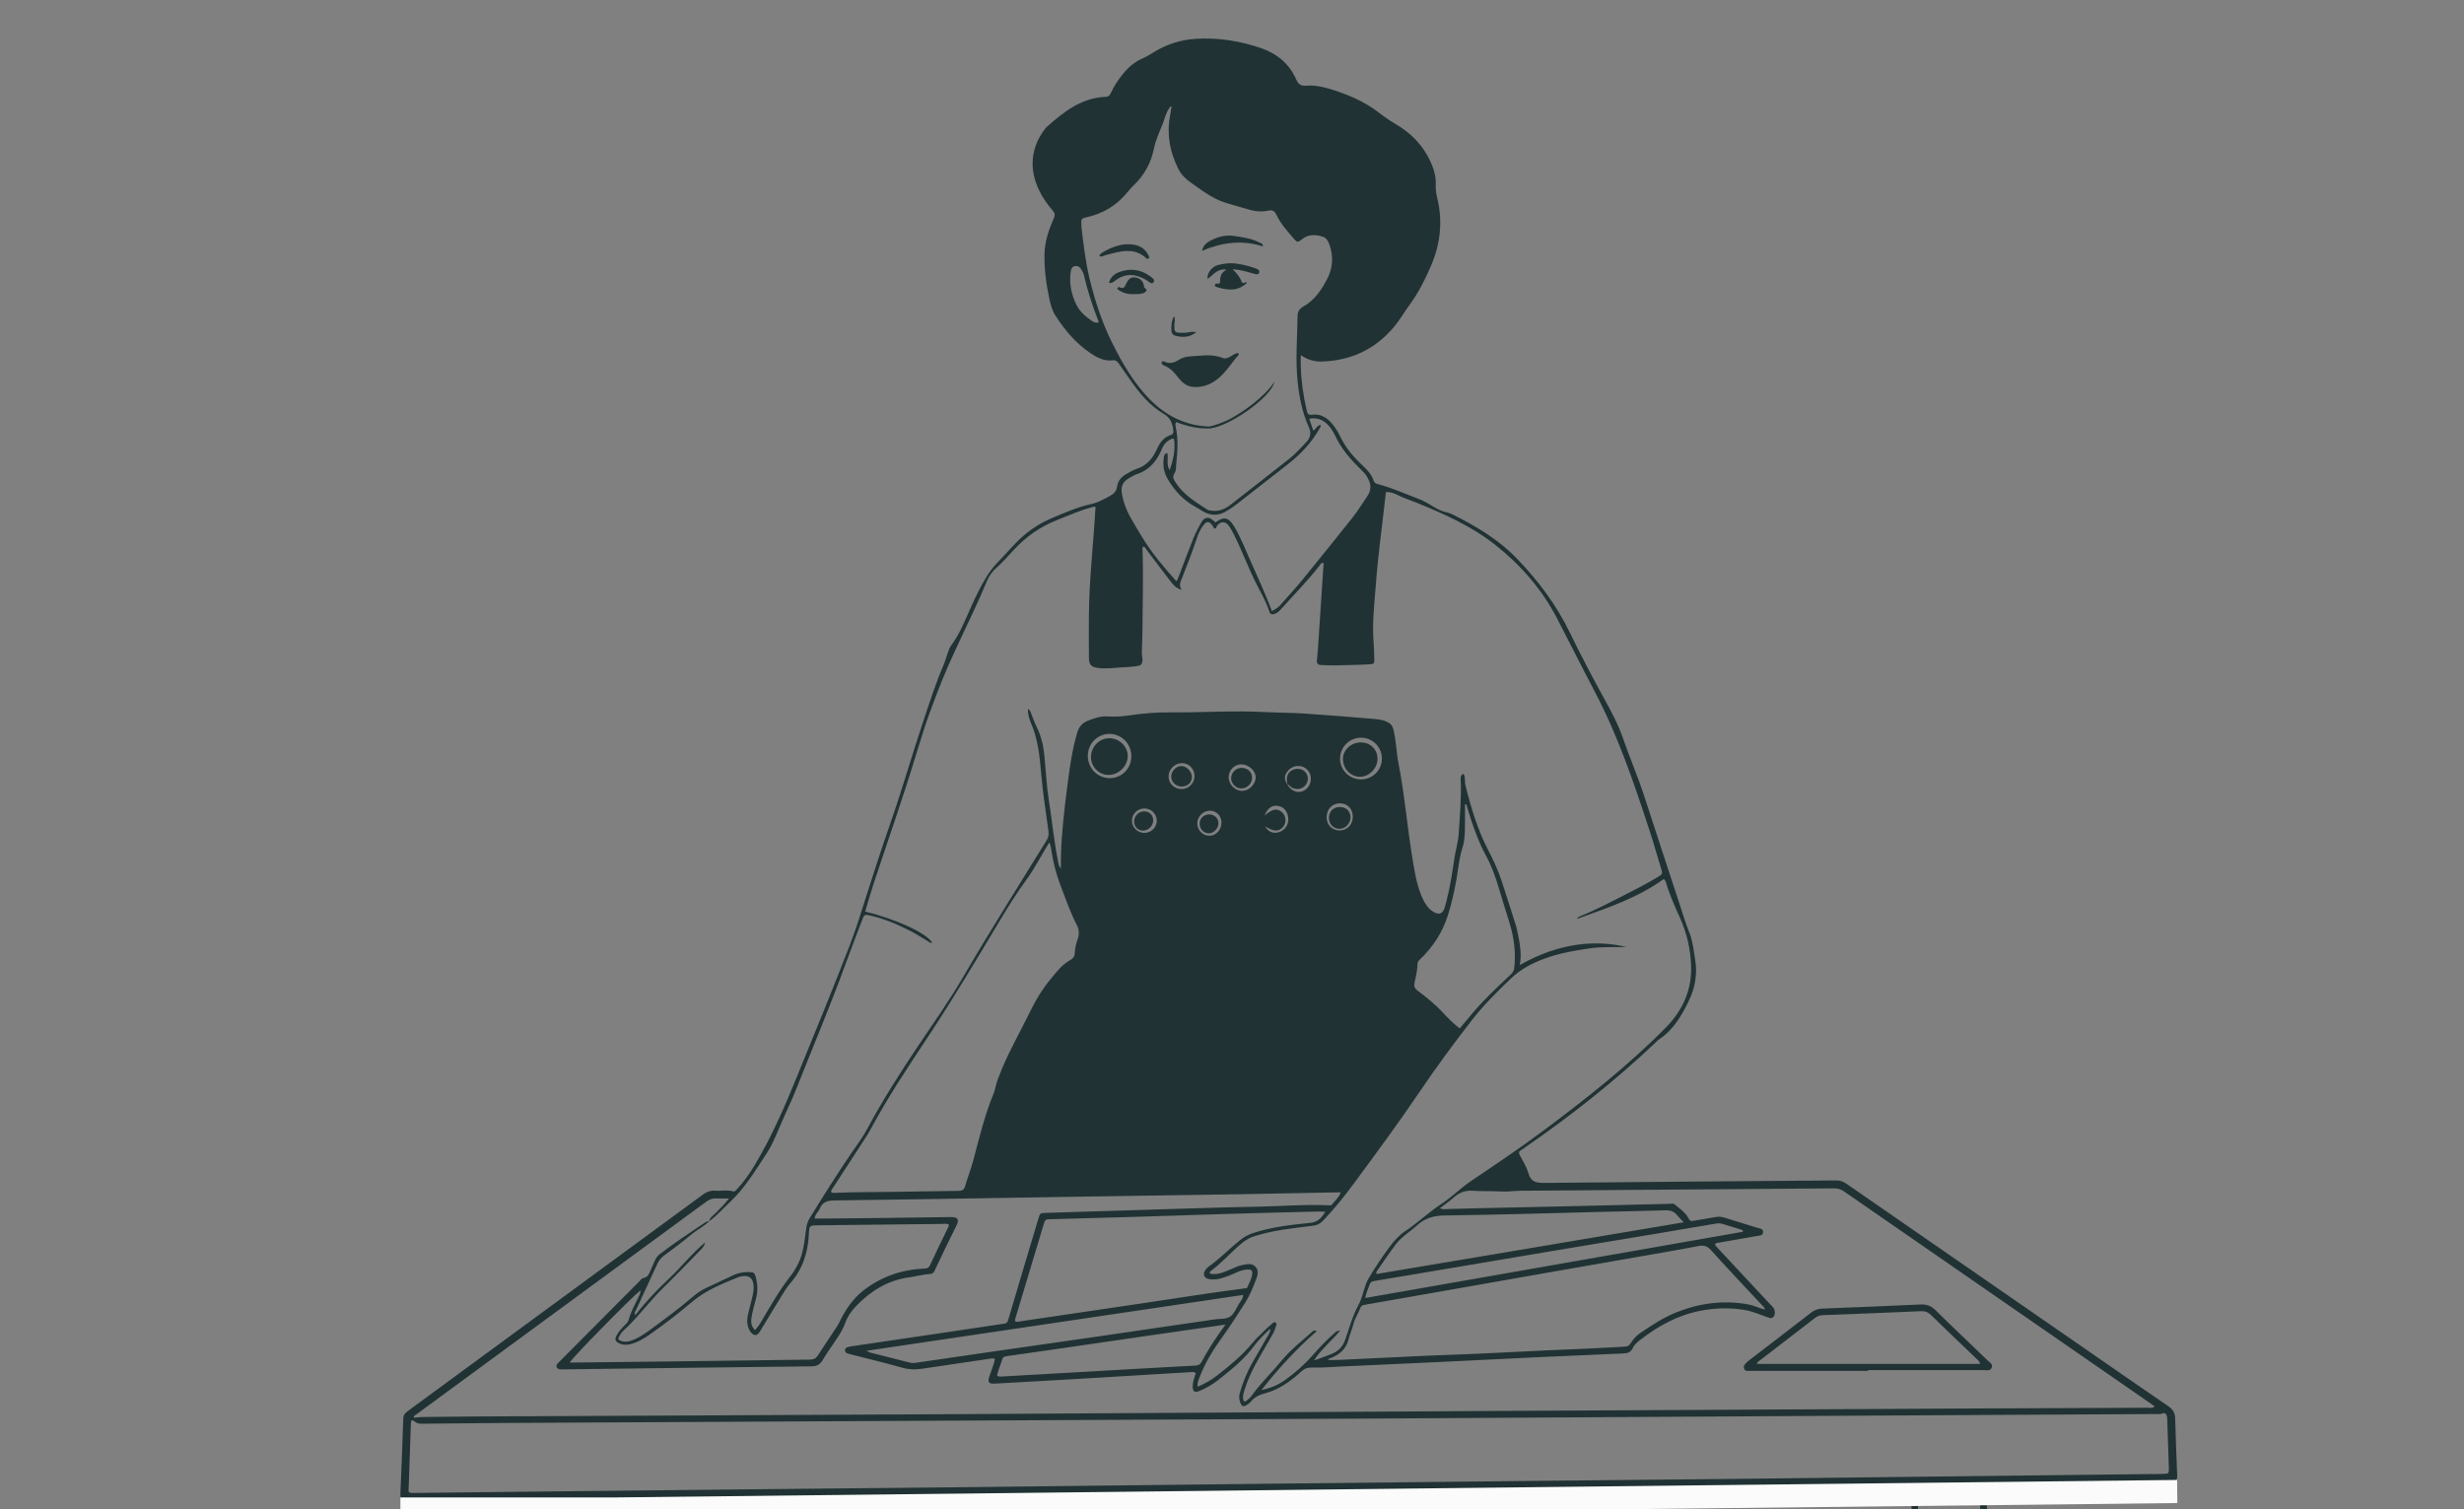 <?xml version="1.0" encoding="UTF-8"?> <svg xmlns="http://www.w3.org/2000/svg" width="320" height="196" viewBox="0 0 320 196" fill="none"><rect x="0" y="0" width="320" height="196" fill="#808080" stroke="none"/><g clip-path="url(#clip0_14789_1786)"><path d="M168.935 46.13C168.872 48.153 169.061 49.997 169.394 51.829C169.487 52.343 169.622 52.85 169.718 53.364C169.787 53.736 169.948 53.92 170.366 53.865C171.739 53.684 172.62 54.455 173.344 55.469C173.63 55.871 173.878 56.306 174.09 56.75C174.782 58.192 175.806 59.379 176.962 60.454C177.569 61.019 178.116 61.61 178.387 62.403C178.487 62.695 178.677 62.8 178.948 62.87C180.755 63.343 182.454 64.119 184.194 64.774C184.766 64.988 185.305 65.277 185.828 65.602C186.494 66.016 187.176 66.404 187.968 66.557C188.192 66.601 188.414 66.697 188.621 66.8C191.692 68.321 194.628 70.074 197.013 72.553C199.765 75.412 202.128 78.553 203.882 82.167C205.275 85.04 206.766 87.877 208.309 90.68C209.221 92.338 210.136 94.017 210.746 95.792C211.625 98.346 212.706 100.822 213.537 103.392C215.075 108.147 216.653 112.889 218.201 117.642C218.589 118.83 218.951 120.024 219.421 121.184C219.852 122.245 219.933 123.378 220.131 124.495C220.476 126.449 220.148 128.298 219.312 130.006C218.384 131.903 217.323 133.766 215.461 134.978C215.316 135.071 215.199 135.207 215.072 135.327C209.714 140.408 203.938 144.971 197.856 149.153C197.735 149.236 197.616 149.319 197.491 149.393C197.236 149.541 197.225 149.718 197.356 149.974C197.755 150.75 198.249 151.505 198.483 152.331C198.802 153.458 199.453 153.631 200.522 153.621C213.173 153.486 225.825 153.407 238.478 153.298C239.011 153.293 239.422 153.469 239.844 153.76C249.974 160.772 260.108 167.775 270.242 174.781C274.027 177.398 277.801 180.029 281.603 182.62C282.229 183.047 282.477 183.523 282.493 184.268C282.545 186.709 282.662 189.148 282.752 191.59C282.774 192.18 282.613 192.359 282.006 192.414C281.774 192.435 281.539 192.428 281.307 192.429C273.932 192.498 266.556 192.562 259.181 192.642C257.837 192.657 257.899 192.417 257.957 193.919C258.205 200.195 258.475 206.47 258.729 212.746C258.899 216.93 259.057 221.114 259.219 225.297C259.227 225.529 259.236 225.763 259.213 225.993C259.194 226.179 259.08 226.314 258.877 226.334C258.679 226.353 258.545 226.25 258.462 226.082C258.355 225.865 258.372 225.628 258.363 225.397C258.175 220.398 257.999 215.4 257.797 210.403C257.593 205.347 257.361 200.293 257.145 195.238C257.145 195.238 257.103 193.901 257.105 193.232C257.107 192.822 256.935 192.67 256.527 192.678C254.224 192.719 251.921 192.75 249.619 192.77C249.14 192.773 249.032 193.013 249.046 193.43C249.074 194.273 249.065 195.117 249.091 195.96C249.196 199.216 249.315 202.471 249.418 205.726C249.546 209.708 249.658 213.691 249.788 217.672C249.943 222.468 250.112 227.262 250.274 232.058C250.345 234.18 250.412 236.301 250.479 238.424C250.486 238.657 250.483 238.89 250.474 239.122C250.464 239.381 250.367 239.594 250.074 239.593C249.781 239.592 249.69 239.366 249.666 239.119C249.643 238.887 249.637 238.654 249.63 238.422C249.491 233.975 249.36 229.527 249.214 225.08C249.051 220.11 248.87 215.14 248.707 210.17C248.529 204.735 248.367 199.299 248.188 193.864C248.15 192.667 248.259 192.773 247.081 192.787C232.564 192.95 218.047 193.125 203.529 193.285C193.385 193.396 183.239 193.481 173.095 193.59C162.105 193.709 151.115 193.851 140.125 193.971C129.514 194.086 118.901 194.184 108.29 194.296C98.146 194.403 88.001 194.511 77.856 194.635C76.312 194.655 76.513 194.449 76.509 195.998C76.471 207.313 76.443 218.626 76.413 229.94C76.413 230.202 76.41 230.464 76.409 230.726C76.408 231.022 76.3 231.274 75.974 231.261C75.656 231.247 75.562 230.983 75.561 230.693C75.561 230.49 75.557 230.286 75.558 230.082C75.584 218.709 75.612 207.338 75.635 195.965C75.638 194.462 75.783 194.7 74.319 194.701C72.366 194.702 70.412 194.713 68.459 194.725C67.57 194.73 67.559 194.736 67.567 195.582C67.627 201.544 67.696 207.507 67.754 213.469C67.802 218.325 67.842 223.183 67.877 228.039C67.88 228.368 67.988 228.787 67.502 228.892C67.199 228.957 67.02 228.652 67.016 228.025C66.996 225.378 66.997 222.732 66.973 220.084C66.897 211.97 66.811 203.855 66.73 195.741C66.73 195.625 66.732 195.508 66.726 195.392C66.698 194.76 66.697 194.749 66.09 194.749C65.419 194.749 64.749 194.775 64.079 194.782C60.405 194.822 56.733 194.862 53.059 194.898C52.13 194.908 51.969 194.743 52.004 193.853C52.133 190.629 52.275 187.405 52.377 184.179C52.393 183.68 52.679 183.458 53.008 183.217C54.886 181.837 56.763 180.459 58.642 179.08C69.516 171.108 80.392 163.14 91.258 155.155C91.757 154.789 92.248 154.584 92.865 154.632C93.645 154.692 94.434 154.495 95.209 154.714C95.462 154.786 95.575 154.577 95.707 154.436C96.613 153.481 97.355 152.408 98.029 151.281C100.202 147.649 101.889 143.785 103.476 139.877C105.808 134.139 108.184 128.418 110.405 122.635C111.198 120.57 111.842 118.459 112.512 116.354C113.5 113.252 114.5 110.154 115.575 107.081C117.092 102.743 118.355 98.325 119.807 93.968C120.67 91.377 121.497 88.772 122.583 86.26C122.79 85.781 122.908 85.264 123.09 84.775C123.21 84.448 123.32 84.1 123.524 83.826C124.736 82.197 125.433 80.306 126.262 78.486C126.781 77.346 127.329 76.224 127.968 75.149C128.369 74.474 128.817 73.83 129.363 73.255C130.186 72.391 130.986 71.506 131.807 70.638C133.164 69.202 134.741 68.077 136.567 67.304C138.256 66.589 139.935 65.853 141.737 65.45C142.628 65.25 143.423 64.809 144.212 64.37C144.684 64.108 145 63.751 145.084 63.155C145.182 62.464 145.62 61.937 146.233 61.59C146.689 61.333 147.142 61.04 147.634 60.882C148.976 60.456 149.744 59.465 150.279 58.269C150.655 57.426 151.163 56.774 152.065 56.486C152.331 56.402 152.405 56.251 152.38 55.964C152.295 55.031 152.039 54.281 151.129 53.744C149.291 52.658 147.954 51.033 146.752 49.296C146.272 48.603 145.775 47.92 145.302 47.221C145.107 46.931 144.882 46.747 144.514 46.792C143.391 46.931 142.458 46.433 141.588 45.841C139.703 44.561 138.261 42.854 137.049 40.948C136.638 40.303 136.441 39.559 136.283 38.822C135.87 36.887 135.597 34.941 135.649 32.946C135.693 31.301 136.217 29.807 136.861 28.343C137.073 27.86 136.977 27.643 136.639 27.252C134.01 24.204 132.915 20.221 135.859 16.557C138.098 14.566 140.403 12.698 143.6 12.573C143.951 12.56 144.107 12.414 144.242 12.118C144.654 11.214 145.203 10.392 145.826 9.619C146.53 8.746 147.342 8.027 148.399 7.582C148.985 7.336 149.517 6.96 150.07 6.637C151.708 5.679 153.475 5.146 155.372 5.035C158.262 4.865 161.066 5.323 163.792 6.257C165.872 6.97 167.442 8.293 168.344 10.326C168.599 10.904 168.934 11.196 169.604 11.133C170.571 11.042 171.527 11.215 172.452 11.479C174.876 12.172 177.176 13.145 179.182 14.705C179.85 15.224 180.54 15.7 181.272 16.126C183.288 17.302 184.841 18.913 185.809 21.055C186.235 21.995 186.511 22.97 186.46 24.009C186.429 24.628 186.532 25.223 186.675 25.816C187.39 28.814 187.04 31.755 185.842 34.526C185.088 36.27 184.231 38.006 183.08 39.563C182.407 40.474 181.85 41.47 181.126 42.349C178.664 45.332 175.491 46.85 171.625 46.949C170.696 46.974 169.846 46.738 168.937 46.127L168.935 46.13ZM167.199 101.89L167.169 101.858C167.676 102.726 168.47 103.054 169.257 102.719C169.994 102.406 170.392 101.525 170.18 100.675C170.027 100.062 169.475 99.561 168.819 99.49C168.127 99.414 167.563 99.686 167.154 100.239C166.757 100.775 166.783 101.252 167.2 101.891L167.199 101.89ZM92.096 158.602C92.199 158.065 92.675 157.822 93.007 157.473C93.537 156.917 94.095 156.388 94.678 155.639C93.996 155.639 93.508 155.662 93.022 155.633C92.529 155.604 92.136 155.754 91.736 156.048C79.225 165.234 66.706 174.412 54.192 183.594C54.019 183.72 53.779 183.794 53.7 184.113C54.155 184.079 54.572 184.026 54.991 184.02C57.352 183.99 59.714 183.962 62.076 183.95C82.688 183.849 103.298 183.765 123.91 183.652C146.796 183.527 169.68 183.372 192.566 183.243C214.226 183.122 235.888 183.015 257.549 182.908C264.663 182.872 271.776 182.853 278.889 182.819C279.177 182.818 279.501 182.915 279.826 182.646C279.59 182.476 279.406 182.339 279.218 182.208C277.015 180.683 274.813 179.158 272.609 177.634C261.565 169.999 250.522 162.365 239.483 154.722C239.078 154.442 238.674 154.324 238.184 154.327C224.627 154.436 211.072 154.533 197.515 154.639C196.672 154.645 195.825 154.782 194.988 154.732C193.764 154.658 192.535 154.729 191.32 154.639C190.307 154.564 189.53 154.856 188.8 155.509C188.252 156 187.636 156.416 186.987 156.914C187.387 157.094 187.676 157.022 187.954 157.015C189.411 156.981 190.868 156.933 192.325 156.9C196.552 156.805 200.778 156.719 205.003 156.622C208.937 156.531 212.872 156.432 216.805 156.337C217.037 156.331 217.313 156.261 217.488 156.409C218.149 156.97 218.911 157.464 219.308 158.25C219.475 158.58 219.6 158.597 219.877 158.549C220.853 158.38 221.832 158.233 222.804 158.051C223.22 157.974 223.605 158.019 224.001 158.144C225.39 158.58 226.783 159.001 228.173 159.434C228.517 159.54 229.024 159.532 228.971 160.054C228.928 160.502 228.455 160.462 228.132 160.521C226.472 160.823 224.807 161.104 223.145 161.394C222.983 161.422 222.781 161.391 222.733 161.678C222.864 161.828 223.01 162.007 223.167 162.176C225.39 164.56 227.617 166.944 229.842 169.327C230.001 169.497 230.172 169.658 230.314 169.84C230.545 170.137 230.563 170.724 230.353 170.98C230.089 171.301 229.774 171.154 229.473 171.046C229.008 170.879 228.55 170.69 228.08 170.533C227.638 170.387 227.194 170.232 226.738 170.149C224.795 169.798 222.846 169.845 220.912 170.209C217.953 170.766 215.385 172.163 213.036 173.992C212.672 174.276 212.254 174.6 212.085 174.998C211.799 175.676 211.315 175.75 210.704 175.774C207.064 175.921 203.425 176.079 199.785 176.25C195.302 176.46 190.82 176.694 186.337 176.908C182.349 177.097 178.359 177.273 174.371 177.453C173.061 177.513 171.749 177.638 170.442 177.594C169.822 177.573 169.418 177.731 168.982 178.126C167.635 179.346 166.185 180.423 164.394 180.912C163.647 181.116 162.96 181.375 162.467 182.01C162.345 182.168 162.168 182.287 162 182.403C161.485 182.761 161.269 182.681 161.048 182.076C160.902 181.678 160.905 181.288 161.025 180.881C161.41 179.564 161.898 178.29 162.573 177.094C163.23 175.929 163.914 174.779 164.575 173.615C164.759 173.291 165.003 172.982 164.963 172.557C164.216 173.268 163.468 173.972 162.872 174.785C161.56 176.574 159.849 177.925 158.132 179.274C157.398 179.851 156.579 180.308 155.713 180.662C155.187 180.877 154.922 180.704 154.893 180.151C154.879 179.894 154.922 179.628 154.981 179.376C155.066 179.015 155.192 178.662 155.294 178.323C155.054 178.116 154.813 178.182 154.593 178.195C152.76 178.298 150.929 178.415 149.096 178.525C145.519 178.741 141.941 178.96 138.364 179.169C135.309 179.347 132.254 179.511 129.199 179.684C128.408 179.729 128.24 179.524 128.475 178.792C128.72 178.023 129.052 177.281 129.212 176.499C129.021 176.362 128.848 176.407 128.676 176.433C125.71 176.87 122.744 177.303 119.78 177.748C118.939 177.874 118.133 177.884 117.289 177.646C115.048 177.017 112.783 176.473 110.528 175.894C110.359 175.851 110.187 175.813 110.025 175.752C109.848 175.687 109.738 175.551 109.737 175.357C109.737 175.161 109.852 175.032 110.031 174.969C110.167 174.921 110.308 174.88 110.45 174.859C114.481 174.263 118.513 173.671 122.543 173.073C125.134 172.689 127.724 172.293 130.316 171.913C130.621 171.868 130.81 171.833 130.921 171.457C132.215 167.053 133.538 162.656 134.857 158.259C135.071 157.544 135.085 157.534 135.817 157.511C140.653 157.36 145.49 157.208 150.326 157.065C154.639 156.936 158.95 156.785 163.264 156.709C166.38 156.655 169.492 156.383 172.611 156.529C172.728 156.534 172.854 156.569 172.937 156.472C173.353 155.978 173.857 155.544 174.125 154.85C173.898 154.85 173.755 154.847 173.611 154.85C169.589 154.926 165.567 155.015 161.545 155.079C153.121 155.216 144.696 155.337 136.272 155.47C126.974 155.617 117.677 155.787 108.378 155.895C107.454 155.906 106.821 156.089 106.459 156.959C106.279 157.391 105.836 157.698 105.797 158.247C106.435 158.247 107.017 158.253 107.598 158.247C112.874 158.188 118.15 158.144 123.427 158.056C124.518 158.038 124.575 158.436 124.169 159.242C123.226 161.111 122.334 163.006 121.434 164.896C121.303 165.171 121.193 165.422 120.837 165.441C119.905 165.489 119.006 165.757 118.087 165.881C115.328 166.249 113.118 167.625 111.226 169.568C110.597 170.215 110.063 170.971 109.762 171.826C109.467 172.665 108.988 173.38 108.504 174.104C107.938 174.95 107.346 175.782 106.824 176.654C106.487 177.216 106.079 177.433 105.412 177.44C94.684 177.556 83.956 177.698 73.23 177.834C73.084 177.836 72.938 177.838 72.793 177.834C72.574 177.83 72.385 177.756 72.296 177.545C72.201 177.321 72.334 177.158 72.481 177.007C72.563 176.924 72.645 176.841 72.728 176.759C76.157 173.311 79.587 169.863 83.018 166.418C83.181 166.254 83.349 165.997 83.538 165.973C84.118 165.899 84.267 165.467 84.456 165.048C84.658 164.597 84.845 164.139 85.054 163.691C85.201 163.375 85.388 163.093 85.681 162.87C87.58 161.421 89.563 160.092 91.555 158.775C91.732 158.658 91.912 158.587 92.12 158.574C91.443 159.269 90.552 159.681 89.82 160.294C88.68 161.25 87.489 162.136 86.293 163.015C85.878 163.32 85.578 163.673 85.366 164.136C84.46 166.119 83.535 168.094 82.626 170.075C82.536 170.27 82.334 170.449 82.501 170.8C83.851 169.056 85.336 167.504 86.904 166.029C88.47 164.557 89.79 162.835 91.596 161.328C91.447 161.878 91.189 162.115 90.953 162.356C89.365 163.98 87.8 165.626 86.172 167.206C84.31 169.012 82.808 171.149 80.878 172.89C80.71 173.043 80.585 173.251 80.468 173.451C80.205 173.898 80.272 174.036 80.786 174.178C81.323 174.324 81.825 174.186 82.315 173.979C83.044 173.668 83.698 173.232 84.333 172.768C86.262 171.359 88.185 169.944 89.998 168.386C90.484 167.968 91.012 167.597 91.591 167.32C92.799 166.74 94.012 166.172 95.228 165.61C95.845 165.327 96.498 165.192 97.18 165.198C97.908 165.204 98.014 165.268 98.19 165.999C98.396 166.858 98.421 167.722 98.198 168.585C98.003 169.345 97.78 170.101 97.633 170.87C97.511 171.514 97.464 172.179 98.064 172.746C98.323 172.398 98.568 172.126 98.762 171.798C100.049 169.619 101.296 167.414 102.883 165.428C103.081 165.181 103.22 164.887 103.386 164.614C104.17 163.338 104.392 161.907 104.582 160.458C104.683 159.689 104.72 158.896 105.148 158.202C106.903 155.354 108.681 152.522 110.563 149.757C111.282 148.7 112.059 147.681 112.665 146.547C114.642 142.848 116.899 139.319 119.231 135.836C121.204 132.886 123.274 129.989 125.055 126.925C128.552 120.912 132.287 115.047 135.929 109.125C136.179 108.719 136.219 108.352 136.158 107.895C135.835 105.447 135.429 103.009 135.226 100.547C135.037 98.253 134.807 95.975 133.868 93.831C133.632 93.292 133.484 92.708 133.496 92.068C133.846 92.244 133.864 92.564 133.976 92.821C134.195 93.327 134.361 93.858 134.608 94.351C135.218 95.565 135.513 96.85 135.641 98.197C135.822 100.105 135.913 102.022 136.213 103.921C136.638 106.618 136.892 109.342 137.443 112.02C137.494 112.267 137.503 112.526 137.782 112.789C137.782 112.179 137.77 111.667 137.784 111.157C137.868 108.044 138.244 104.956 138.64 101.871C138.933 99.593 139.253 97.324 139.91 95.111C140.129 94.366 140.579 93.884 141.245 93.611C142.077 93.272 142.924 92.98 143.865 93.041C144.795 93.102 145.728 93.046 146.655 92.908C148.387 92.648 150.137 92.498 151.88 92.514C156.076 92.553 160.27 92.25 164.466 92.479C166.094 92.567 167.73 92.555 169.357 92.663C172.351 92.862 175.343 93.108 178.334 93.355C179.027 93.412 179.729 93.492 180.35 93.862C180.68 94.058 180.844 94.29 180.955 94.717C181.324 96.135 181.324 97.6 181.604 99.022C182.437 103.274 182.771 107.6 183.497 111.868C183.79 113.594 184.068 115.307 184.859 116.892C185.136 117.449 185.476 117.953 185.99 118.31C186.867 118.914 187.398 118.716 187.672 117.706C187.726 117.509 187.774 117.312 187.827 117.114C188.32 115.257 188.599 113.362 188.881 111.465C189.039 110.402 189.376 109.369 189.44 108.291C189.58 105.972 189.813 103.655 189.703 101.326C189.687 100.982 189.653 100.647 190.076 100.504C190.344 100.977 190.196 101.497 190.314 101.972C191.035 104.884 191.896 107.753 193.283 110.427C193.94 111.696 194.548 112.981 194.994 114.337C195.629 116.269 196.244 118.208 196.858 120.146C196.971 120.505 197.046 120.877 197.119 121.248C197.384 122.577 197.649 123.907 197.371 125.329C202.7 122.29 207.466 122.091 211.232 122.981C209.6 123.033 208.058 122.926 206.52 123.151C204.759 123.41 203.009 123.691 201.313 124.241C199.41 124.858 197.621 125.717 196.177 127.112C194.441 128.79 192.709 130.488 191.222 132.397C188.824 135.472 186.512 138.61 184.328 141.843C181.576 145.919 178.645 149.871 175.727 153.83C174.517 155.472 173.231 157.049 171.821 158.527C171.462 158.904 171.057 159.122 170.536 159.179C169.551 159.287 168.571 159.425 167.589 159.552C165.998 159.757 164.428 160.066 162.895 160.542C162.274 160.733 161.746 161.06 161.24 161.477C159.891 162.59 158.753 163.932 157.35 164.985C157.225 165.079 157.031 165.174 157.163 165.414C158.098 165.599 158.932 165.225 159.76 164.872C160.295 164.643 160.82 164.379 161.396 164.274C161.965 164.171 162.591 164.016 163.05 164.502C163.516 164.997 163.327 165.621 163.126 166.156C162.726 167.214 162.302 168.268 161.682 169.23C160.706 170.747 159.733 172.263 158.678 173.73C157.539 175.315 156.515 176.974 155.808 178.806C155.657 179.195 155.449 179.582 155.555 180.088C156.496 179.689 157.323 179.212 158.081 178.617C159.71 177.341 161.31 176.037 162.637 174.43C163.135 173.826 163.72 173.291 164.278 172.737C164.566 172.45 164.875 172.183 165.184 171.917C165.31 171.808 165.456 171.637 165.637 171.743C165.867 171.879 165.755 172.105 165.692 172.29C165.597 172.564 165.504 172.843 165.369 173.099C165.098 173.613 164.803 174.115 164.511 174.617C163.428 176.477 162.311 178.32 161.66 180.393C161.529 180.81 161.382 181.22 161.44 181.67C161.48 181.986 161.628 182.101 161.897 181.894C162.125 181.717 162.36 181.525 162.525 181.293C163.693 179.65 165.162 178.264 166.433 176.713C167.585 175.306 169.014 174.197 170.357 172.996C170.503 172.865 170.68 172.693 171.004 172.866C168.338 175.212 165.984 177.76 163.83 180.511C164.943 180.297 165.95 179.886 166.857 179.239C168.166 178.306 169.37 177.258 170.434 176.048C171.337 175.02 172.276 174.025 173.31 173.123C173.473 172.981 173.621 172.797 174.031 172.816C172.881 174.184 171.566 175.257 170.64 176.667C171.414 176.433 172.139 176.138 172.869 175.858C173.761 175.516 174.362 174.938 174.693 174.007C175.235 172.477 175.642 170.9 176.433 169.453C176.858 168.675 177.038 167.765 177.336 166.916C177.422 166.67 177.509 166.418 177.639 166.195C178.523 164.689 179.487 163.233 180.536 161.836C181.096 161.091 181.73 160.391 182.51 159.872C184.131 158.795 185.535 157.434 187.163 156.371C188.544 155.468 189.693 154.281 191.069 153.356C194.256 151.21 197.448 149.068 200.53 146.765C206.041 142.645 211.442 138.397 216.289 133.501C218.447 131.32 219.709 128.7 219.626 125.536C219.566 123.262 219.059 121.098 218.113 119.044C217.503 117.722 216.938 116.388 216.476 115.007C216.381 114.725 216.379 114.377 216.061 114.163C212.665 116.615 208.742 117.912 204.81 119.331C204.915 119.098 205.072 119.049 205.223 118.988C207.115 118.222 208.923 117.278 210.739 116.353C212.27 115.573 213.805 114.799 215.276 113.91C215.959 113.498 215.939 113.477 215.71 112.729C215.191 111.034 214.711 109.326 214.157 107.642C212.157 101.569 210.119 95.518 207.114 89.826C205.446 86.667 203.862 83.458 202.208 80.288C200.235 76.505 197.507 73.38 194.174 70.746C191.1 68.317 187.564 66.75 183.974 65.284C183.113 64.933 182.221 64.657 181.39 64.228C180.974 64.014 180.52 63.903 180.018 63.888C179.995 63.999 179.964 64.108 179.952 64.22C179.535 68.092 178.973 71.948 178.687 75.835C178.5 78.386 178.177 80.927 178.393 83.493C178.456 84.246 178.458 85.004 178.482 85.759C178.493 86.096 178.403 86.239 177.984 86.263C176.383 86.359 174.78 86.378 173.179 86.414C172.655 86.424 172.13 86.372 171.606 86.369C171.149 86.366 170.983 86.143 171.029 85.709C171.079 85.247 171.126 84.784 171.158 84.321C171.397 80.753 171.633 77.186 171.866 73.618C171.879 73.435 171.947 73.232 171.823 73.073C171.605 73.099 171.532 73.235 171.447 73.345C169.888 75.383 168.067 77.188 166.368 79.102C166.132 79.368 165.88 79.602 165.541 79.725C165.214 79.845 164.959 79.775 164.848 79.425C164.474 78.256 163.88 77.19 163.315 76.11C162.169 73.917 161.348 71.576 160.224 69.372C160.026 68.984 159.823 68.591 159.563 68.246C159.103 67.636 158.411 67.7 158.011 68.362C157.943 68.475 157.965 68.653 157.789 68.648C157.639 68.599 157.604 68.486 157.543 68.388C157.064 67.619 156.7 67.607 156.189 68.337C155.853 68.817 155.612 69.344 155.429 69.9C154.856 71.639 154.196 73.347 153.517 75.048C153.325 75.529 153.052 75.981 153.45 76.595C152.691 76.379 152.34 75.91 151.993 75.462C150.962 74.127 149.954 72.774 148.93 71.433C148.799 71.262 148.734 71.005 148.432 70.976C148.41 71.061 148.372 71.138 148.374 71.215C148.501 74.676 148.394 78.136 148.372 81.597C148.366 82.643 148.33 83.689 148.287 84.736C148.27 85.142 148.434 85.526 148.347 85.947C148.285 86.244 148.199 86.386 147.89 86.454C147.143 86.617 146.383 86.624 145.629 86.675C144.644 86.742 143.654 86.872 142.662 86.754C141.712 86.641 141.424 86.336 141.418 85.418C141.407 83.587 141.402 81.755 141.415 79.923C141.453 75.218 142.009 70.544 142.275 65.841C142.15 65.739 142.017 65.825 141.883 65.858C140.319 66.238 138.866 66.921 137.373 67.497C135.128 68.362 133.22 69.702 131.603 71.477C130.898 72.25 130.198 73.027 129.413 73.727C128.868 74.212 128.438 74.817 128.157 75.492C126.129 80.379 123.569 85.027 121.704 89.989C121.09 91.621 120.459 93.244 119.936 94.906C119.612 95.931 119.284 96.956 118.973 97.985C117.262 103.634 115.295 109.199 113.443 114.802C113.053 115.984 112.719 117.186 112.359 118.38C116.448 119.384 120.256 121.149 121.083 122.423C120.779 122.5 120.595 122.281 120.379 122.154C119.702 121.755 119.042 121.321 118.346 120.958C116.638 120.069 114.869 119.317 112.982 118.885C112.309 118.731 112.23 118.788 111.999 119.398C111.277 121.3 110.535 123.195 109.841 125.108C107.866 130.549 105.599 135.873 103.478 141.257C102.798 142.986 101.964 144.655 101.242 146.368C100.745 147.549 100.258 148.731 99.55 149.805C98.112 151.989 96.78 154.24 94.842 156.066C93.933 156.922 93.112 157.868 92.091 158.606L92.096 158.602ZM165.253 192.679C177.725 192.545 188.16 192.433 198.596 192.325C207.515 192.233 216.436 192.154 225.356 192.056C237.628 191.92 249.901 191.771 262.172 191.628C268.381 191.555 274.589 191.486 280.799 191.413C281.674 191.403 281.692 191.397 281.668 190.563C281.61 188.529 281.533 186.495 281.464 184.46C281.459 184.315 281.456 184.168 281.437 184.025C281.385 183.652 281.2 183.408 280.797 183.573C280.505 183.692 280.222 183.636 279.937 183.637C267.402 183.709 254.867 183.769 242.331 183.842C221.516 183.962 200.703 184.099 179.888 184.212C158.024 184.331 136.159 184.429 114.296 184.539C98.204 184.62 82.112 184.703 66.02 184.793C62.347 184.813 58.675 184.861 55.001 184.892C54.628 184.896 54.268 184.92 53.924 184.657C53.466 184.307 53.379 184.368 53.357 184.968C53.262 187.612 53.17 190.258 53.086 192.902C53.054 193.917 52.872 193.895 54.039 193.883C58.469 193.835 62.9 193.78 67.332 193.732C78.322 193.613 89.311 193.495 100.301 193.381C108.055 193.301 115.809 193.238 123.563 193.153C138.139 192.993 152.714 192.823 165.255 192.68L165.253 192.679ZM152.149 13.795C151.94 13.843 151.9 13.991 151.82 14.105C151.372 14.735 151.244 15.497 150.959 16.193C150.533 17.237 150.072 18.268 149.839 19.39C149.469 21.167 148.628 22.71 147.314 23.986C147.022 24.268 146.738 24.565 146.486 24.883C145.052 26.692 143.183 27.794 140.936 28.258C140.521 28.344 140.399 28.52 140.432 28.897C140.449 29.099 140.425 29.305 140.449 29.506C140.726 31.776 140.978 34.053 141.523 36.275C142.203 39.045 143.082 41.772 144.338 44.326C145.384 46.455 146.552 48.54 148.051 50.424C150.229 53.157 152.863 55.039 156.447 55.358C156.705 55.381 156.997 55.353 157.291 55.621C155.636 55.736 154.166 55.357 152.742 54.809C152.62 55.024 152.639 55.205 152.676 55.371C153.051 57.016 152.917 58.667 152.753 60.32C152.715 60.696 152.761 61.12 152.55 61.424C152.205 61.919 152.415 62.261 152.684 62.674C153.719 64.267 155.3 65.214 156.839 66.21C156.974 66.298 157.175 66.288 157.346 66.316C158.351 66.481 159.168 66.059 159.921 65.47C162.444 63.5 164.97 61.533 167.481 59.548C168.259 58.933 168.91 58.181 169.6 57.471C170.194 56.859 170.336 56.254 169.967 55.438C169.133 53.596 168.747 51.637 168.531 49.628C168.221 46.75 168.478 43.88 168.517 41.005C168.525 40.459 168.803 40.068 169.266 39.807C170.731 38.987 171.617 37.653 172.361 36.228C173.108 34.796 173.195 33.282 172.648 31.747C172.486 31.294 172.252 30.879 171.766 30.73C170.842 30.448 169.938 30.4 169.113 31.053C168.538 31.508 168.48 31.519 168.008 30.971C167.175 30.001 166.303 29.042 165.756 27.876C165.509 27.346 165.212 27.253 164.696 27.36C163.945 27.514 163.181 27.481 162.443 27.284C161.432 27.016 160.435 26.693 159.427 26.416C157.699 25.942 156.304 24.871 154.876 23.875C154.141 23.363 153.444 22.766 153.029 21.93C151.964 19.792 151.508 17.555 151.933 15.177C152.014 14.724 152.078 14.267 152.154 13.793L152.149 13.795ZM136.259 109.414C136.043 109.777 135.897 110.026 135.748 110.272C134.947 111.588 134.236 112.962 133.326 114.208C132.053 115.949 130.912 117.772 129.808 119.619C126.762 124.708 123.731 129.807 120.45 134.751C117.876 138.628 115.301 142.502 113.092 146.604C112.816 147.115 112.502 147.606 112.186 148.094C110.842 150.167 109.489 152.234 108.146 154.308C108.044 154.465 107.86 154.619 107.982 154.858C108.231 154.969 108.493 154.908 108.747 154.898C111.019 154.812 113.291 154.813 115.565 154.79C118.536 154.76 121.507 154.685 124.479 154.655C124.955 154.65 125.205 154.526 125.343 154.036C125.659 152.92 126.09 151.835 126.392 150.716C127.183 147.774 127.874 144.802 129.056 141.977C129.155 141.739 129.213 141.479 129.272 141.225C129.457 140.428 129.763 139.676 130.073 138.922C131.158 136.283 132.597 133.819 133.837 131.255C134.549 129.782 135.41 128.402 136.449 127.14C137.206 126.221 137.942 125.258 139.005 124.671C139.399 124.452 139.552 124.196 139.574 123.795C139.611 123.153 139.752 122.532 139.964 121.926C140.177 121.32 140.156 120.71 139.861 120.149C138.993 118.495 138.399 116.732 137.731 114.997C137.164 113.527 136.787 112.009 136.542 110.455C136.495 110.149 136.489 109.829 136.258 109.415L136.259 109.414ZM172.496 176.491L172.517 176.616C172.92 176.616 173.325 176.633 173.728 176.613C177.279 176.446 180.828 176.263 184.379 176.104C187.844 175.949 191.311 175.847 194.774 175.668C198.644 175.468 202.515 175.276 206.387 175.128C207.931 175.069 209.47 174.952 211.014 174.883C211.372 174.867 211.591 174.74 211.782 174.433C212.105 173.912 212.515 173.455 213.031 173.107C214.527 172.096 216.03 171.098 217.721 170.424C220.739 169.223 223.839 168.814 227.054 169.399C227.795 169.533 228.466 169.895 229.224 170.075C229.162 169.759 228.954 169.628 228.799 169.462C226.598 167.097 224.366 164.759 222.211 162.352C221.701 161.782 221.247 161.693 220.567 161.824C218.482 162.225 216.388 162.583 214.297 162.95C209.739 163.749 205.181 164.539 200.623 165.338C195.492 166.237 190.364 167.144 185.235 168.047C182.598 168.511 179.962 168.972 177.325 169.434C177.065 169.48 176.804 169.507 176.689 169.807C176.414 170.541 175.959 171.192 175.761 171.965C175.589 172.639 175.301 173.284 175.129 173.958C174.812 175.214 173.949 175.916 172.812 176.372C172.707 176.413 172.602 176.452 172.497 176.492L172.496 176.491ZM123.201 159.001C122.873 158.871 122.523 158.944 122.181 158.947C116.877 159.003 111.573 159.067 106.27 159.127C105.141 159.139 105.101 159.132 105.046 160.274C104.932 162.672 104.234 164.828 102.624 166.663C102.205 167.14 101.872 167.698 101.536 168.242C100.575 169.798 99.63 171.364 98.682 172.928C98.342 173.49 97.947 173.535 97.515 173.025C97.388 172.873 97.298 172.682 97.224 172.495C96.992 171.907 96.999 171.301 97.144 170.696C97.312 169.989 97.501 169.287 97.67 168.58C97.831 167.9 97.977 167.219 97.793 166.516C97.665 166.027 97.308 165.719 96.805 165.716C96.483 165.713 96.16 165.751 95.86 165.873C93.782 166.717 91.7 167.543 89.95 169.011C88.144 170.527 86.291 171.987 84.349 173.329C83.557 173.877 82.736 174.369 81.775 174.584C81.267 174.698 80.786 174.658 80.335 174.413C79.905 174.179 79.832 173.917 80.052 173.478C80.317 172.951 80.713 172.525 81.125 172.111C81.327 171.907 81.553 171.726 81.634 171.421C81.892 170.459 82.372 169.591 82.797 168.699C82.961 168.355 83.195 168.02 83.176 167.561C81.758 168.737 74.287 176.357 73.988 176.944C74.329 176.944 74.647 176.948 74.965 176.944C79.511 176.892 84.057 176.845 88.603 176.785C94.141 176.714 99.677 176.629 105.215 176.567C105.675 176.562 105.962 176.42 106.211 176.029C106.945 174.876 107.724 173.751 108.474 172.608C108.661 172.322 108.853 172.045 109.006 171.726C109.767 170.146 110.71 168.691 112.13 167.589C114.437 165.799 117.056 164.888 119.956 164.747C120.317 164.73 120.593 164.723 120.786 164.3C121.535 162.661 122.34 161.047 123.123 159.423C123.184 159.295 123.268 159.167 123.201 159V159.001ZM131.843 171.606C132.136 171.713 132.418 171.608 132.7 171.566C134.801 171.258 136.902 170.948 139.003 170.638C142.256 170.158 145.508 169.676 148.761 169.195C153.049 168.561 157.328 167.864 161.63 167.322C161.777 167.304 161.941 167.324 162.003 167.167C162.234 166.575 162.59 166.027 162.631 165.368C162.65 165.049 162.542 164.888 162.195 164.872C161.559 164.844 160.988 165.051 160.433 165.312C159.797 165.61 159.146 165.853 158.471 166.042C158.011 166.17 157.543 166.18 157.084 166.121C156.381 166.029 156.16 165.529 156.537 164.945C156.645 164.777 156.784 164.613 156.946 164.501C158.412 163.485 159.634 162.183 161.022 161.075C161.532 160.668 162.062 160.355 162.682 160.149C165.108 159.344 167.631 159.066 170.148 158.81C171.153 158.709 171.61 158.175 172.123 157.377C171.791 157.358 171.567 157.33 171.344 157.335C167.644 157.427 163.943 157.513 160.244 157.622C155.847 157.752 151.449 157.907 147.051 158.039C143.555 158.145 140.059 158.222 136.564 158.332C135.751 158.357 135.754 158.285 135.492 159.161C134.331 163.058 133.152 166.951 131.979 170.846C131.905 171.092 131.79 171.33 131.842 171.606H131.843ZM152.466 56.971C152.349 56.979 152.258 56.964 152.185 56.993C151.586 57.228 151.172 57.639 150.923 58.242C150.29 59.776 149.345 61.011 147.684 61.559C147.329 61.676 147 61.881 146.672 62.07C145.814 62.567 145.542 63.131 145.704 64.106C145.881 65.176 146.252 66.186 146.78 67.131C147.276 68.018 147.806 68.886 148.331 69.756C149.584 71.831 151.145 73.664 152.79 75.493C152.868 75.348 152.933 75.253 152.972 75.15C153.648 73.387 154.302 71.616 155.006 69.863C155.286 69.165 155.644 68.492 156.019 67.837C156.429 67.123 156.971 67.065 157.582 67.606C157.667 67.681 157.753 67.756 157.853 67.843C157.989 67.754 158.106 67.668 158.228 67.596C158.962 67.171 159.438 67.246 159.975 67.92C160.208 68.213 160.398 68.547 160.577 68.877C161.214 70.056 161.721 71.295 162.256 72.52C163.24 74.777 164.313 76.995 165.171 79.354C165.598 79.158 165.98 78.912 166.288 78.563C167.268 77.45 168.278 76.359 169.216 75.211C171.372 72.575 173.496 69.915 175.623 67.257C176.331 66.371 176.917 65.396 177.558 64.462C178.174 63.566 178.047 62.803 177.568 61.966C177.363 61.607 177.097 61.307 176.8 61.023C175.424 59.708 174.191 58.286 173.378 56.54C173.22 56.199 173.02 55.871 172.794 55.57C172.124 54.676 171.276 54.154 170.028 54.373C170.205 54.898 170.375 55.4 170.549 55.911C170.962 55.729 171.039 55.203 171.501 55.188C171.572 55.388 171.458 55.498 171.39 55.62C170.345 57.472 168.922 58.991 167.25 60.292C165.022 62.026 162.806 63.774 160.575 65.504C160.139 65.842 159.677 66.152 159.198 66.426C158.186 67.006 157.165 66.974 156.165 66.373C155.866 66.194 155.573 66.001 155.268 65.833C153.688 64.97 152.513 63.712 151.626 62.163C151.16 61.347 151.005 60.479 151.127 59.559C151.166 59.266 151.156 58.913 151.595 58.825C151.778 59.538 151.425 60.293 151.902 61.067C152.385 59.671 152.68 58.368 152.465 56.969L152.466 56.971ZM190.434 104.471C190.375 104.471 190.315 104.47 190.256 104.469C190.256 105.455 190.267 106.441 190.252 107.428C190.239 108.299 190.214 109.178 189.95 110.016C189.685 110.851 189.524 111.706 189.404 112.567C189.107 114.7 188.686 116.809 188.038 118.862C187.326 121.121 186.059 123.051 184.332 124.672C184.162 124.832 184.098 124.991 184.092 125.198C184.072 126.016 183.889 126.81 183.713 127.602C183.612 128.059 183.7 128.347 184.09 128.638C185.281 129.526 186.439 130.462 187.444 131.56C188.102 132.279 188.79 132.957 189.578 133.553C190.191 132.822 190.782 132.104 191.388 131.399C192.833 129.719 194.442 128.198 196.059 126.688C196.333 126.432 196.592 126.197 196.645 125.764C196.903 123.675 196.614 121.648 195.984 119.665C195.527 118.225 195.086 116.781 194.655 115.332C194.206 113.828 193.67 112.35 192.909 110.968C192.089 109.483 191.533 107.891 190.995 106.293C190.792 105.692 190.622 105.078 190.437 104.471H190.434ZM178.772 165.449C192.034 163.218 205.309 160.997 218.664 158.735C218.306 158.351 218.037 158.089 217.8 157.802C217.399 157.313 216.911 157.154 216.272 157.177C213.623 157.27 210.972 157.307 208.323 157.373C201.451 157.541 194.581 157.764 187.709 157.845C186.252 157.862 185.084 158.153 184.022 159.141C183.132 159.969 182.05 160.574 181.294 161.567C180.43 162.702 179.646 163.891 178.827 165.056C178.76 165.152 178.705 165.25 178.775 165.449H178.772ZM112.527 175.423C112.788 175.551 112.884 175.62 112.991 175.648C114.71 176.087 116.432 176.517 118.152 176.956C118.411 177.023 118.655 177.021 118.922 176.981C122.548 176.443 126.177 175.92 129.805 175.397C134.442 174.729 139.081 174.072 143.717 173.399C148.382 172.723 153.044 172.033 157.707 171.349C158.396 171.249 159.204 171.336 159.739 170.994C160.276 170.651 160.554 169.892 160.915 169.297C161.112 168.971 161.434 168.688 161.441 168.167C145.149 170.583 128.924 172.991 112.527 175.423ZM159.151 172.02C158.582 172.1 158.239 172.148 157.897 172.198C154.93 172.625 151.963 173.049 148.997 173.479C144.648 174.11 140.3 174.746 135.95 175.377C134.252 175.623 132.55 175.855 130.852 176.104C130.57 176.145 130.257 176.178 130.158 176.532C129.955 177.25 129.619 177.93 129.476 178.684C129.802 178.82 130.094 178.761 130.379 178.746C133.898 178.55 137.417 178.348 140.936 178.147C145.706 177.874 150.476 177.592 155.248 177.343C155.704 177.319 155.904 177.151 156.099 176.78C156.724 175.597 157.436 174.463 158.198 173.362C158.476 172.96 158.763 172.565 159.152 172.02H159.151ZM226.359 159.965C226.362 159.785 226.288 159.734 226.206 159.709C225.371 159.453 224.534 159.207 223.701 158.945C223.384 158.846 223.079 158.861 222.756 158.917C220.349 159.333 217.941 159.74 215.532 160.143C210.769 160.938 206.006 161.724 201.243 162.523C194.877 163.592 188.512 164.671 182.147 165.745C181 165.939 179.849 166.113 178.704 166.323C178.408 166.378 178.04 166.372 177.902 166.749C177.697 167.312 177.428 167.857 177.303 168.567C193.712 165.689 210.043 162.826 226.359 159.963V159.965ZM142.712 41.856C141.907 39.803 141.232 37.77 140.752 35.675C140.708 35.481 140.599 35.3 140.505 35.121C140.319 34.763 140.058 34.484 139.617 34.558C139.148 34.637 139.089 35.023 139.039 35.415C138.857 36.871 139.139 38.235 139.778 39.55C140.244 40.507 141.021 41.142 141.868 41.717C142.077 41.859 142.324 41.97 142.711 41.858L142.712 41.856ZM146.931 98.242C146.947 96.629 145.688 95.32 144.108 95.309C142.551 95.3 141.291 96.553 141.275 98.129C141.258 99.738 142.52 101.043 144.103 101.056C145.666 101.069 146.916 99.825 146.932 98.242H146.931ZM179.467 98.538C179.481 97.036 178.28 95.813 176.781 95.8C175.284 95.787 174.049 96.995 174.034 98.486C174.02 99.984 175.223 101.205 176.727 101.218C178.238 101.232 179.454 100.041 179.467 98.539V98.538ZM163.077 100.938C163.066 100.07 162.141 99.25 161.186 99.262C160.291 99.273 159.554 100.045 159.568 100.961C159.581 101.911 160.44 102.742 161.372 102.707C162.253 102.674 163.087 101.809 163.077 100.938ZM155.136 100.796C155.144 99.869 154.419 99.111 153.515 99.106C152.59 99.1 151.785 99.877 151.762 100.798C151.739 101.701 152.466 102.445 153.398 102.474C154.337 102.503 155.126 101.741 155.136 100.796ZM173.984 107.847C174.981 107.838 175.705 107.069 175.689 106.036C175.674 105.027 174.968 104.313 173.994 104.323C173.005 104.333 172.292 105.094 172.289 106.142C172.287 107.131 173.009 107.856 173.984 107.846V107.847ZM157.035 108.537C157.921 108.549 158.64 107.775 158.634 106.814C158.628 105.961 157.99 105.3 157.159 105.284C156.261 105.267 155.477 106.051 155.489 106.953C155.502 107.811 156.197 108.525 157.035 108.537ZM148.602 108.166C149.489 108.175 150.224 107.464 150.23 106.593C150.236 105.715 149.518 104.995 148.635 104.993C147.737 104.991 147.016 105.684 147.003 106.562C146.989 107.427 147.718 108.159 148.602 108.167V108.166ZM164.235 105.916C165.245 105.031 165.874 104.93 166.49 105.476C167.032 105.955 167.1 106.796 166.644 107.367C166.109 108.035 165.406 108.017 164.297 107.309C164.719 108.033 165.346 108.303 166.08 108.078C166.868 107.835 167.362 107.11 167.307 106.28C167.249 105.404 166.743 104.783 165.989 104.659C165.214 104.532 164.631 104.913 164.236 105.917L164.235 105.916Z" fill="#203234"></path><path d="M242.603 178.027C237.676 178.027 232.751 178.027 227.825 178.027C227.65 178.027 227.475 178.035 227.3 178.027C227.018 178.014 226.667 178.111 226.521 177.781C226.348 177.391 226.638 177.12 226.89 176.885C227.144 176.648 227.435 176.448 227.712 176.235C230.204 174.319 232.704 172.409 235.186 170.481C235.621 170.144 236.075 169.963 236.623 169.942C240.874 169.775 245.125 169.613 249.375 169.409C250.192 169.37 250.787 169.569 251.384 170.162C253.594 172.356 255.869 174.485 258.107 176.653C258.379 176.916 258.876 177.141 258.655 177.632C258.443 178.102 257.938 177.924 257.554 177.925C252.57 177.935 247.586 177.932 242.601 177.932V178.031L242.603 178.027ZM257.156 177.128C257.066 176.763 256.89 176.65 256.75 176.516C254.756 174.603 252.749 172.703 250.774 170.772C250.385 170.391 250.006 170.254 249.464 170.278C245.218 170.47 240.971 170.635 236.724 170.792C236.321 170.807 236.007 170.93 235.693 171.173C233.347 172.989 230.99 174.792 228.64 176.603C228.466 176.737 228.225 176.819 228.164 177.128H257.156Z" fill="#203234"></path><path d="M150.844 47.042C150.935 46.906 151.064 46.886 151.161 46.937C151.868 47.305 152.485 47.121 153.119 46.714C153.885 46.221 154.793 46.283 155.656 46.206C156.701 46.112 157.75 46.077 158.753 46.476C159.156 46.636 159.484 46.47 159.825 46.288C160.146 46.118 160.424 45.827 160.824 45.858C160.963 46.111 160.763 46.198 160.661 46.316C160.054 47.019 159.54 47.808 158.915 48.482C157.863 49.616 156.576 50.386 154.915 50.246C154.042 50.173 153.466 49.601 152.993 49.001C152.522 48.404 152.065 47.86 151.35 47.55C151.144 47.46 150.855 47.349 150.844 47.043V47.042Z" fill="#203234"></path><path d="M160.075 34.968C160.578 35.43 161.006 35.934 161.241 36.566C161.416 37.039 161.762 36.479 161.961 36.714C160.801 37.853 159.452 37.719 158.059 37.29C157.923 37.248 157.765 37.203 157.78 37.017C157.797 36.815 157.966 36.811 158.104 36.837C158.376 36.886 158.458 36.786 158.458 36.519C158.457 35.918 158.583 35.362 159.296 35.026C158.096 34.815 157.568 35.719 156.817 36.233C156.75 35.458 157.388 34.619 158.175 34.422C158.907 34.237 159.66 34.123 160.419 34.217C161.315 34.327 162.19 34.539 163.039 34.85C163.148 34.89 163.261 34.925 163.359 34.986C163.521 35.087 163.594 35.241 163.521 35.43C163.461 35.588 163.31 35.636 163.165 35.614C162.937 35.578 162.712 35.515 162.491 35.449C161.715 35.213 160.929 35.018 160.075 34.968Z" fill="#203234"></path><path d="M164.026 32.002C161.298 31.116 158.672 31.484 156.102 32.574C156.243 32.001 156.529 31.619 157.1 31.306C158.116 30.748 159.176 30.467 160.362 30.653C161.484 30.828 162.602 30.973 163.619 31.522C163.788 31.613 164.021 31.63 164.026 32.003V32.002Z" fill="#203234"></path><path d="M147.237 38.191C146.513 38.237 145.853 38.057 145.253 37.652C145.151 37.583 145.071 37.49 145.148 37.375C145.187 37.318 145.325 37.26 145.371 37.285C145.961 37.618 146.083 37.194 146.285 36.784C146.504 36.337 146.795 35.95 147.424 36.035C148.022 36.115 148.378 36.413 148.536 36.977C148.552 37.033 148.574 37.095 148.564 37.148C148.513 37.446 149.053 37.531 148.869 37.788C148.646 38.102 148.225 38.152 147.847 38.188C147.646 38.208 147.44 38.192 147.237 38.192V38.191Z" fill="#203234"></path><path d="M142.767 33.263C142.86 33.001 143.004 32.897 143.15 32.808C144.287 32.122 145.495 31.645 146.85 31.728C147.902 31.793 148.742 32.236 149.192 33.252C149.24 33.362 149.288 33.475 149.178 33.566C149.074 33.653 148.959 33.616 148.869 33.533C147.258 32.056 145.472 32.648 143.699 33.099C143.399 33.176 143.127 33.394 142.766 33.264L142.767 33.263Z" fill="#203234"></path><path d="M144.016 36.736C144.227 35.962 144.765 35.541 145.383 35.318C146.807 34.804 148.173 34.978 149.406 35.904C149.543 36.008 149.684 36.113 149.796 36.242C149.896 36.355 149.91 36.517 149.823 36.647C149.703 36.824 149.525 36.809 149.362 36.711C149.19 36.605 149.039 36.465 148.865 36.362C147.534 35.572 146.21 35.418 144.891 36.4C144.669 36.565 144.454 36.788 144.016 36.735V36.736Z" fill="#203234"></path><path d="M157.187 55.629C156.94 55.527 156.556 55.367 156.846 55.398C157.296 55.445 159.047 54.781 159.66 54.452C161.574 53.426 164.179 51.552 165.511 49.592C165.077 51.602 159.74 55.325 157.187 55.629Z" fill="#203234"></path><path d="M152.475 41.058C152.678 41.464 152.512 41.856 152.509 42.251C152.502 43.118 152.572 43.21 153.417 43.219C153.764 43.223 154.108 43.216 154.453 43.142C154.75 43.079 155.061 43.08 155.375 43.125C154.551 43.809 153.617 43.862 152.637 43.599C152.328 43.516 152.149 43.28 152.134 42.961C152.101 42.305 152.151 41.66 152.478 41.057L152.475 41.058Z" fill="#203234"></path><path d="M146.456 98.177C146.462 99.46 145.288 100.63 143.989 100.636C142.707 100.642 141.67 99.58 141.688 98.281C141.706 96.953 142.789 95.861 144.073 95.873C145.372 95.885 146.45 96.928 146.456 98.177Z" fill="#203234"></path><path d="M178.895 98.527C178.895 99.792 177.826 100.882 176.591 100.877C175.426 100.872 174.427 99.84 174.407 98.616C174.386 97.416 175.435 96.422 176.726 96.416C177.959 96.411 178.897 97.323 178.895 98.525V98.527Z" fill="#203234"></path><path d="M161.276 102.392C160.557 102.42 159.912 101.821 159.891 101.107C159.871 100.382 160.45 99.761 161.18 99.725C161.956 99.687 162.574 100.213 162.607 100.938C162.641 101.685 162.021 102.361 161.276 102.39V102.392Z" fill="#203234"></path><path d="M154.787 100.875C154.81 101.582 154.278 102.116 153.526 102.142C152.764 102.167 152.15 101.63 152.111 100.905C152.073 100.202 152.681 99.518 153.372 99.486C154.053 99.453 154.764 100.15 154.787 100.875Z" fill="#203234"></path><path d="M175.388 106.122C175.404 106.899 174.77 107.597 174.016 107.632C173.226 107.67 172.591 107.047 172.586 106.232C172.582 105.392 173.15 104.81 173.982 104.803C174.804 104.796 175.371 105.328 175.387 106.122H175.388Z" fill="#203234"></path><path d="M158.238 106.889C158.24 107.574 157.659 108.205 157.013 108.214C156.361 108.224 155.822 107.687 155.798 107.006C155.773 106.309 156.334 105.756 157.057 105.762C157.712 105.768 158.235 106.267 158.238 106.89V106.889Z" fill="#203234"></path><path d="M149.766 106.508C149.776 107.224 149.161 107.862 148.456 107.865C147.796 107.868 147.308 107.388 147.29 106.718C147.269 105.986 147.863 105.369 148.589 105.369C149.259 105.369 149.756 105.85 149.766 106.509V106.508Z" fill="#203234"></path><path d="M167.197 101.889C167.173 101.69 167.139 101.493 167.128 101.293C167.09 100.62 167.445 100.106 168.072 99.913C168.701 99.719 169.355 99.942 169.669 100.457C169.991 100.986 169.884 101.666 169.407 102.113C168.971 102.524 168.268 102.574 167.718 102.252C167.521 102.136 167.422 101.889 167.167 101.858L167.197 101.888V101.889Z" fill="#203234"></path><path d="M52 195.962H80.279L282.756 193.695" stroke="#FBFBFB" stroke-width="3"></path></g><defs><clipPath id="clip0_14789_1786"><rect width="320" height="196" fill="white"></rect></clipPath></defs></svg> 